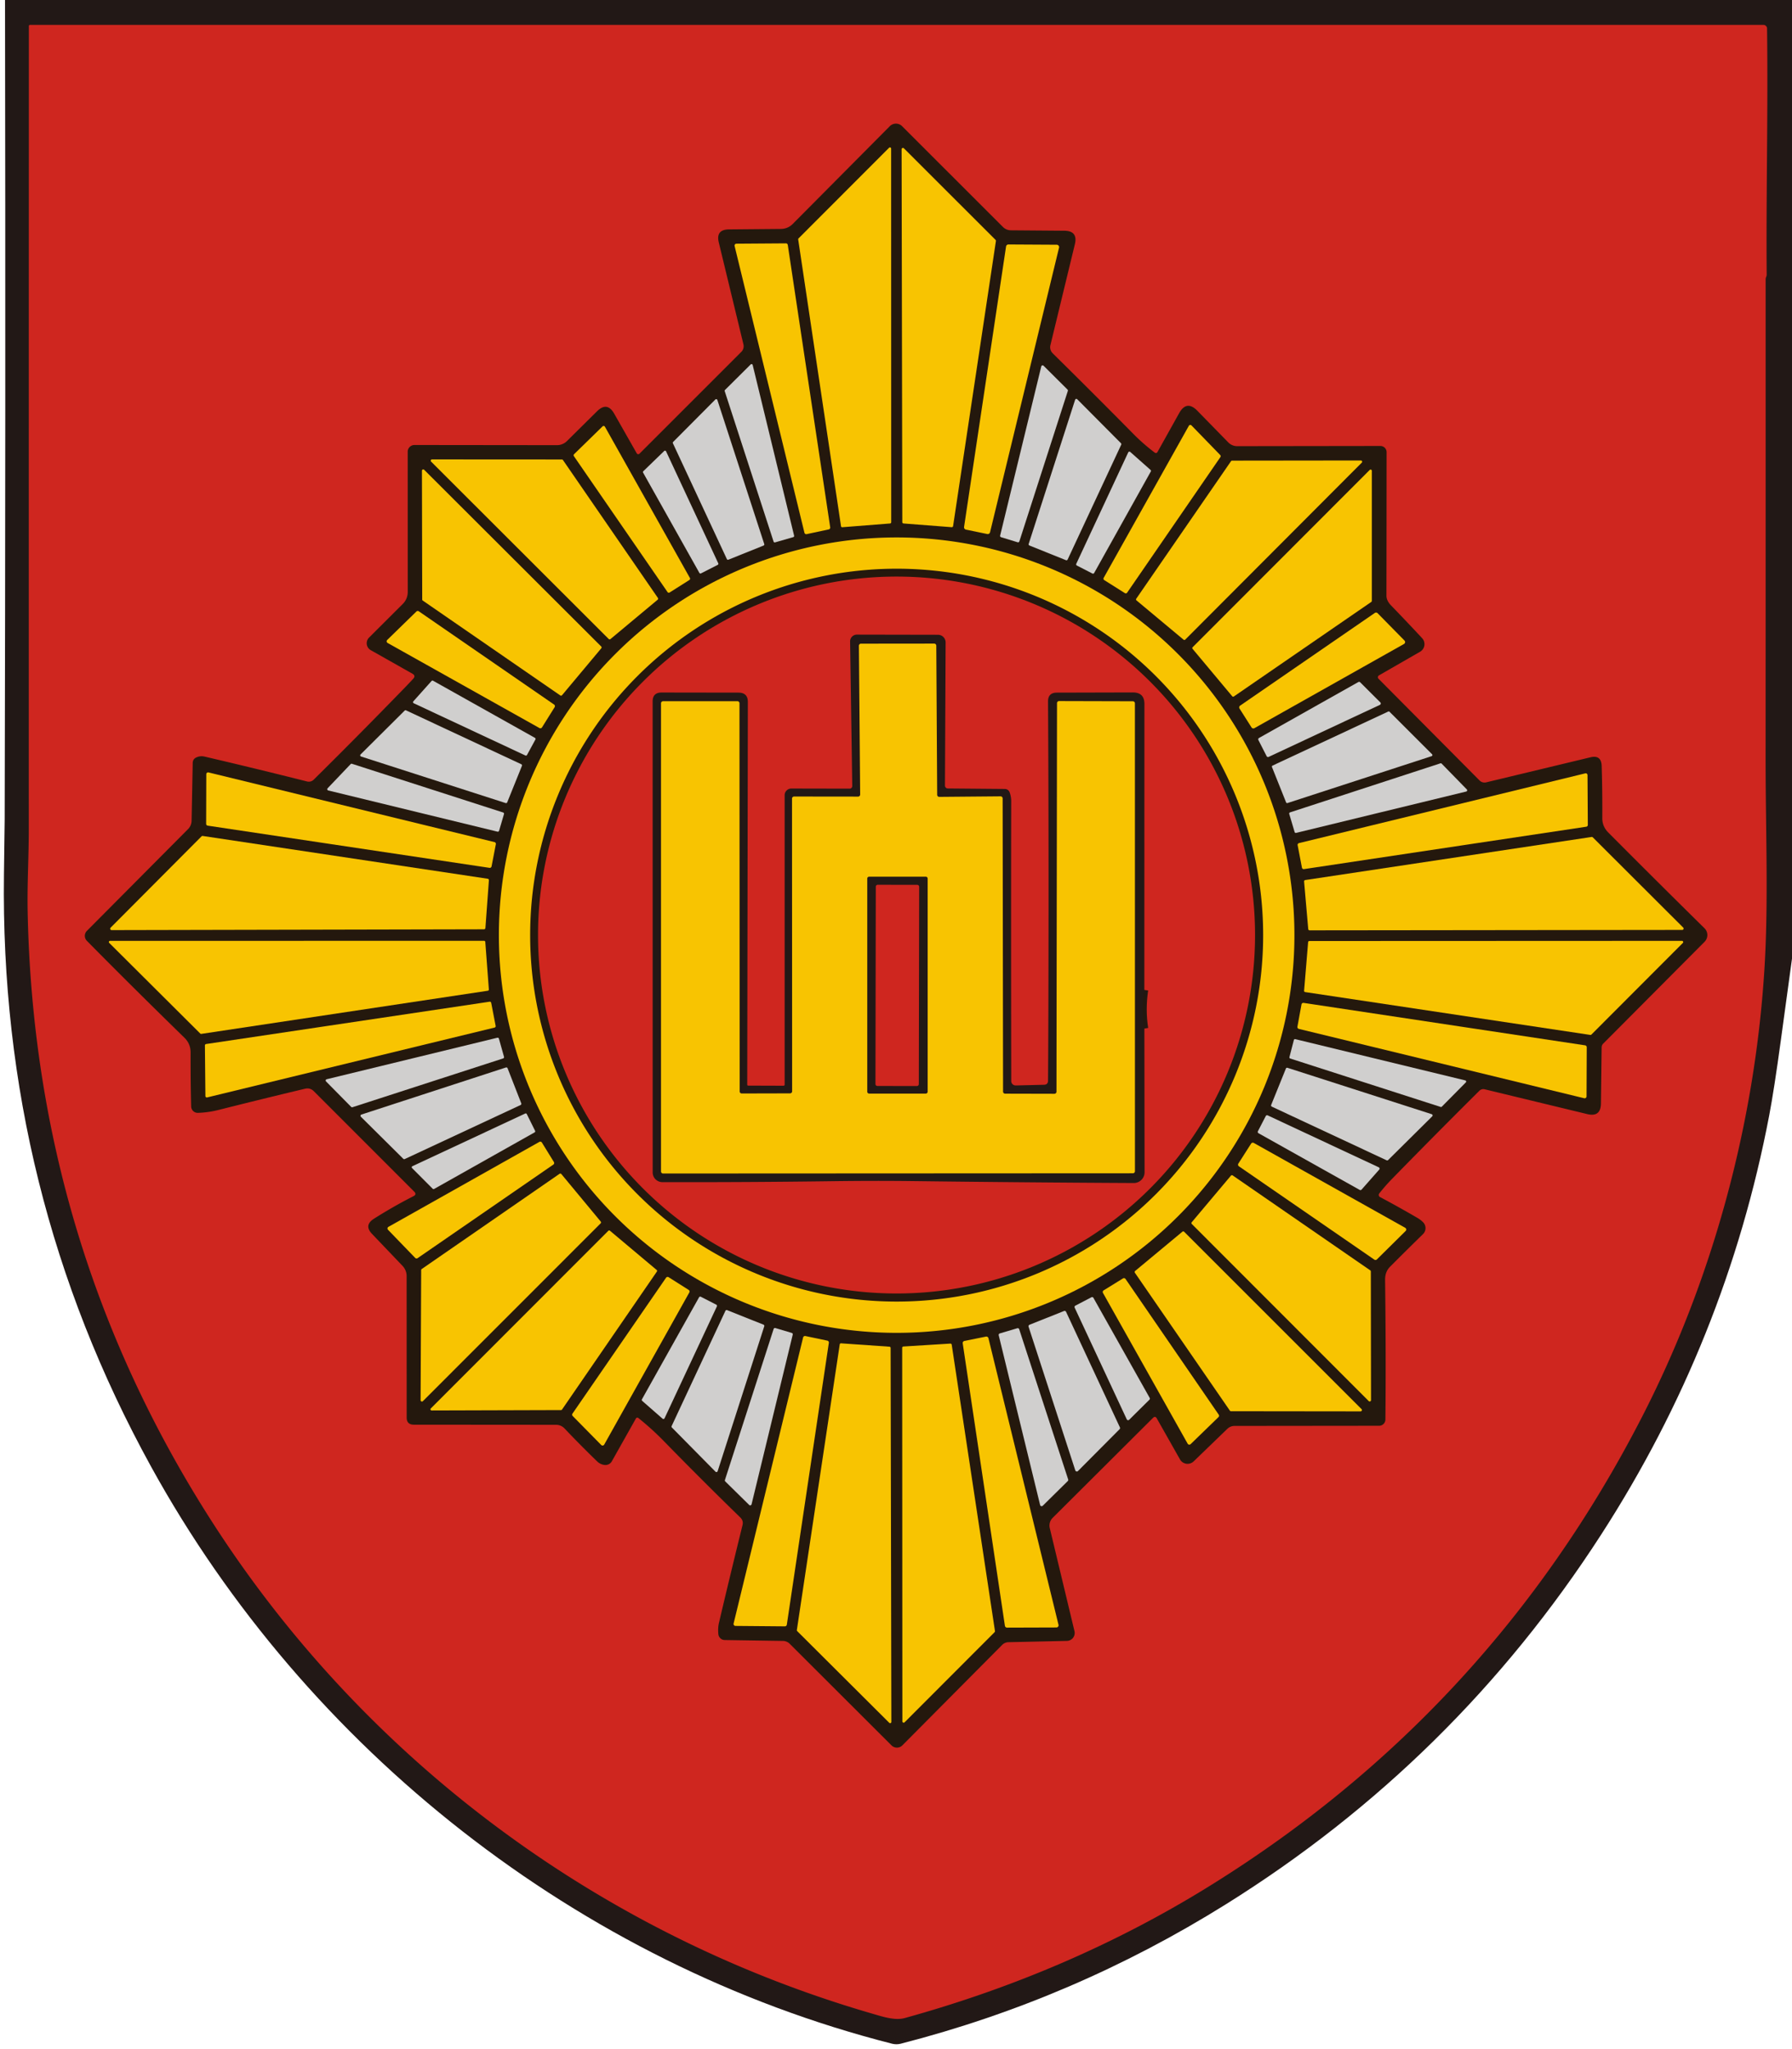 <?xml version="1.0" encoding="UTF-8" standalone="no"?>
<!DOCTYPE svg PUBLIC "-//W3C//DTD SVG 1.1//EN" "http://www.w3.org/Graphics/SVG/1.1/DTD/svg11.dtd">
<svg xmlns="http://www.w3.org/2000/svg" version="1.1" viewBox="0.00 0.00 467.00 534.00">
<path fill="#221816" d="
  M 1.31 0.00
  L 467.00 0.00
  L 467.00 249.86
  Q 465.53 260.48 464.10 271.09
  Q 462.35 283.97 461.04 290.84
  Q 449.81 349.58 417.25 400.01
  Q 379.09 459.13 319.41 496.38
  Q 279.81 521.10 234.75 532.68
  Q 233.61 532.97 232.46 532.68
  C 150.85 511.89 79.92 455.94 39.37 382.27
  Q -0.07 310.59 1.03 227.90
  Q 1.22 213.70 1.22 213.60
  Q 1.49 106.80 1.31 0.00
  Z"
/>
<path fill="#cf261f" d="
  M 460.13 72.87
  Q 460.14 134.06 460.12 198.01
  C 460.12 216.37 460.91 235.44 459.79 252.99
  C 457.25 292.85 446.40 333.43 427.74 369.65
  Q 388.28 446.27 315.23 491.57
  Q 279.02 514.03 235.80 525.99
  C 233.13 526.73 229.86 525.58 226.95 524.74
  C 155.88 504.03 94.56 458.22 54.82 395.96
  Q 8.97 324.10 7.21 237.77
  C 7.06 230.39 7.51 223.31 7.50 215.99
  Q 7.49 111.35 7.52 6.78
  A 0.29 0.29 0.0 0 1 7.81 6.49
  L 459.56 6.49
  A 0.95 0.94 89.4 0 1 460.50 7.42
  C 460.78 28.92 460.24 50.04 460.40 71.58
  Q 460.40 71.85 460.29 72.11
  Q 460.13 72.47 460.13 72.87
  Z"
/>
<path fill="#24180d" d="
  M 300.47 369.57
  L 274.33 395.62
  A 2.83 2.82 61.1 0 0 273.57 398.27
  L 280.01 425.15
  A 2.06 2.06 0.0 0 1 278.05 427.69
  L 262.81 428.03
  A 2.39 2.38 21.7 0 0 261.16 428.74
  L 235.16 454.92
  A 2.01 2.01 0.0 0 1 232.32 454.92
  L 205.82 428.46
  A 2.56 2.54 67.9 0 0 204.03 427.70
  L 188.86 427.47
  A 1.69 1.69 0.0 0 1 187.21 425.96
  Q 187.04 424.34 187.37 422.96
  Q 190.15 411.12 193.50 397.53
  Q 193.79 396.37 192.93 395.53
  Q 183.03 385.90 172.94 375.56
  Q 169.83 372.38 166.36 369.60
  A 0.43 0.43 0.0 0 0 165.72 369.72
  L 159.45 380.87
  A 1.90 1.90 0.0 0 1 157.54 381.83
  Q 156.43 381.70 155.60 380.89
  Q 151.25 376.68 147.11 372.31
  A 3.02 3.01 -21.6 0 0 144.92 371.37
  L 107.84 371.34
  Q 105.98 371.33 105.98 369.47
  L 105.97 332.61
  A 3.90 3.86 23.4 0 0 104.89 329.93
  L 96.95 321.61
  Q 94.79 319.35 97.43 317.67
  Q 102.49 314.46 107.75 311.78
  Q 108.66 311.32 107.94 310.59
  L 81.78 284.42
  Q 80.82 283.46 79.50 283.77
  Q 68.46 286.40 57.00 289.29
  Q 54.28 289.98 51.57 290.06
  A 1.70 1.69 -1.5 0 1 49.82 288.41
  Q 49.65 282.01 49.67 274.32
  Q 49.68 272.05 48.04 270.46
  Q 33.94 256.69 22.64 245.22
  A 1.85 1.85 0.0 0 1 22.65 242.62
  L 49.01 216.10
  A 3.18 3.14 68.5 0 0 49.93 213.94
  L 50.22 198.88
  Q 50.24 197.82 51.21 197.40
  Q 52.22 196.95 53.30 197.20
  Q 66.84 200.36 80.03 203.69
  A 1.82 1.81 -60.1 0 0 81.75 203.22
  Q 93.57 191.53 105.62 179.10
  Q 106.68 178.01 107.68 176.92
  Q 108.41 176.13 107.48 175.60
  L 96.62 169.46
  A 2.08 2.07 -52.8 0 1 96.18 166.18
  L 104.98 157.40
  A 4.37 4.37 0.0 0 0 106.26 154.31
  L 106.25 117.74
  A 1.75 1.75 0.0 0 1 108.01 115.99
  L 145.16 116.03
  A 3.67 3.66 22.6 0 0 147.74 114.97
  L 155.59 107.20
  Q 158.23 104.59 160.06 107.82
  L 165.94 118.16
  A 0.45 0.45 0.0 0 0 166.65 118.25
  L 193.19 91.71
  A 2.07 2.06 60.9 0 0 193.74 89.75
  L 187.32 63.20
  Q 186.50 59.82 189.98 59.79
  L 203.48 59.67
  Q 205.30 59.66 206.59 58.37
  L 231.88 32.90
  A 2.26 2.26 0.0 0 1 235.09 32.89
  L 261.34 59.13
  Q 262.23 60.02 263.48 60.03
  L 277.36 60.14
  Q 280.95 60.17 280.11 63.67
  L 273.74 89.97
  A 2.24 2.24 0.0 0 0 274.35 92.10
  Q 285.44 103.04 295.29 113.03
  Q 297.80 115.59 300.87 117.93
  Q 301.37 118.31 301.67 117.77
  L 307.29 107.69
  Q 309.24 104.20 312.03 107.06
  L 320.10 115.32
  A 3.26 3.22 -21.9 0 0 322.42 116.29
  L 359.74 116.24
  A 1.61 1.61 0.0 0 1 361.35 117.85
  Q 361.34 137.36 361.31 155.25
  Q 361.30 156.56 362.54 157.83
  Q 366.86 162.30 370.61 166.34
  A 2.28 2.28 0.0 0 1 370.08 169.87
  L 359.37 176.03
  A 0.56 0.56 0.0 0 0 359.25 176.92
  L 385.58 203.43
  A 1.82 1.81 -28.7 0 0 387.28 203.92
  L 414.46 197.39
  Q 417.30 196.70 417.40 199.63
  Q 417.60 206.13 417.56 213.21
  Q 417.54 215.41 419.14 217.01
  Q 432.24 230.17 444.20 241.95
  A 2.50 2.48 -45.3 0 1 444.21 245.48
  L 417.80 272.02
  Q 417.40 272.41 417.39 272.98
  L 417.21 287.60
  Q 417.17 291.24 413.63 290.38
  L 386.96 283.93
  Q 386.11 283.72 385.49 284.34
  Q 373.77 295.99 362.66 307.38
  Q 361.06 309.02 359.44 311.06
  A 0.63 0.62 -56.7 0 0 359.63 312.00
  Q 364.55 314.62 369.40 317.45
  Q 370.21 317.92 370.86 318.57
  A 2.18 2.18 0.0 0 1 370.84 321.66
  Q 366.47 325.93 362.23 330.19
  Q 360.94 331.50 360.96 333.58
  Q 361.21 353.51 361.04 370.00
  A 1.64 1.63 -89.6 0 1 359.41 371.62
  L 321.72 371.66
  A 2.69 2.65 22.7 0 0 319.87 372.40
  L 311.07 380.90
  A 2.28 2.27 -36.8 0 1 307.51 380.39
  L 301.47 369.71
  Q 301.06 368.98 300.47 369.57
  Z"
/>
<path fill="#f8c401" d="
  M 232.23 38.73
  L 232.25 136.13
  A 0.31 0.31 0.0 0 1 231.96 136.44
  L 219.50 137.42
  A 0.31 0.31 0.0 0 1 219.17 137.15
  L 208.01 62.40
  A 0.31 0.31 0.0 0 1 208.10 62.14
  L 231.70 38.51
  A 0.31 0.31 0.0 0 1 232.23 38.73
  Z"
/>
<path fill="#f8c401" d="
  M 259.54 62.81
  L 248.38 137.12
  A 0.35 0.35 0.0 0 1 248.01 137.41
  L 235.46 136.44
  A 0.35 0.35 0.0 0 1 235.14 136.09
  L 234.96 38.91
  A 0.35 0.35 0.0 0 1 235.56 38.66
  L 259.44 62.52
  A 0.35 0.35 0.0 0 1 259.54 62.81
  Z"
/>
<path fill="#f8c401" d="
  M 209.64 138.86
  L 191.44 64.12
  A 0.49 0.49 0.0 0 1 191.91 63.52
  L 204.82 63.43
  A 0.49 0.49 0.0 0 1 205.30 63.85
  L 216.35 137.43
  A 0.49 0.49 0.0 0 1 215.97 137.99
  L 210.22 139.22
  A 0.49 0.49 0.0 0 1 209.64 138.86
  Z"
/>
<path fill="#f8c401" d="
  M 251.24 137.34
  L 262.18 64.25
  A 0.62 0.62 0.0 0 1 262.80 63.72
  L 275.39 63.79
  A 0.62 0.62 0.0 0 1 275.99 64.55
  L 258.01 138.73
  A 0.62 0.62 0.0 0 1 257.28 139.19
  L 251.72 138.04
  A 0.62 0.62 0.0 0 1 251.24 137.34
  Z"
/>
<path fill="#d0cfce" d="
  M 196.15 95.13
  L 206.95 139.63
  A 0.31 0.31 0.0 0 1 206.73 140.00
  L 201.98 141.37
  A 0.31 0.31 0.0 0 1 201.60 141.17
  L 188.86 101.95
  A 0.31 0.31 0.0 0 1 188.94 101.64
  L 195.63 94.99
  A 0.31 0.31 0.0 0 1 196.15 95.13
  Z"
/>
<path fill="#d0cfce" d="
  M 278.28 101.90
  L 265.65 141.10
  A 0.36 0.36 0.0 0 1 265.20 141.34
  L 260.88 140.02
  A 0.36 0.36 0.0 0 1 260.64 139.59
  L 271.36 95.50
  A 0.36 0.36 0.0 0 1 271.96 95.33
  L 278.19 101.53
  A 0.36 0.36 0.0 0 1 278.28 101.90
  Z"
/>
<path fill="#d0cfce" d="
  M 292.19 115.91
  L 278.23 145.84
  A 0.34 0.34 0.0 0 1 277.79 146.01
  L 268.27 142.18
  A 0.34 0.34 0.0 0 1 268.08 141.76
  L 280.18 104.20
  A 0.34 0.34 0.0 0 1 280.74 104.07
  L 292.12 115.52
  A 0.34 0.34 0.0 0 1 292.19 115.91
  Z"
/>
<path fill="#d0cfce" d="
  M 186.95 104.26
  L 199.17 141.81
  A 0.32 0.32 0.0 0 1 198.98 142.20
  L 189.83 145.88
  A 0.32 0.32 0.0 0 1 189.42 145.72
  L 175.36 115.54
  A 0.32 0.32 0.0 0 1 175.43 115.18
  L 186.42 104.13
  A 0.32 0.32 0.0 0 1 186.95 104.26
  Z"
/>
<path fill="#f8c401" d="
  M 287.62 150.62
  L 309.81 110.99
  A 0.44 0.44 0.0 0 1 310.51 110.89
  L 317.98 118.59
  A 0.44 0.44 0.0 0 1 318.03 119.15
  L 293.74 154.47
  A 0.44 0.44 0.0 0 1 293.14 154.59
  L 287.77 151.20
  A 0.44 0.44 0.0 0 1 287.62 150.62
  Z"
/>
<path fill="#f8c401" d="
  M 173.96 154.32
  L 149.56 118.90
  A 0.40 0.40 0.0 0 1 149.61 118.38
  L 157.02 111.14
  A 0.40 0.40 0.0 0 1 157.65 111.23
  L 179.79 150.64
  A 0.40 0.40 0.0 0 1 179.66 151.17
  L 174.51 154.43
  A 0.40 0.40 0.0 0 1 173.96 154.32
  Z"
/>
<path fill="#d0cfce" d="
  M 173.58 117.64
  L 187.18 146.82
  A 0.31 0.31 0.0 0 1 187.04 147.23
  L 182.68 149.45
  A 0.31 0.31 0.0 0 1 182.26 149.32
  L 167.60 123.20
  A 0.31 0.31 0.0 0 1 167.65 122.82
  L 173.09 117.55
  A 0.31 0.31 0.0 0 1 173.58 117.64
  Z"
/>
<path fill="#d0cfce" d="
  M 299.90 122.90
  L 285.14 149.35
  A 0.34 0.34 0.0 0 1 284.69 149.49
  L 280.63 147.40
  A 0.34 0.34 0.0 0 1 280.48 146.95
  L 294.02 117.91
  A 0.34 0.34 0.0 0 1 294.55 117.80
  L 299.83 122.48
  A 0.34 0.34 0.0 0 1 299.90 122.90
  Z"
/>
<path fill="#f8c401" d="
  M 146.71 119.91
  L 171.45 155.85
  A 0.34 0.34 0.0 0 1 171.39 156.31
  L 159.09 166.57
  A 0.34 0.34 0.0 0 1 158.63 166.55
  L 112.35 120.32
  A 0.34 0.34 0.0 0 1 112.59 119.74
  L 146.43 119.76
  A 0.34 0.34 0.0 0 1 146.71 119.91
  Z"
/>
<path fill="#f8c401" d="
  M 354.89 120.58
  L 308.88 166.71
  A 0.33 0.33 0.0 0 1 308.44 166.73
  L 296.17 156.49
  A 0.33 0.33 0.0 0 1 296.11 156.05
  L 320.81 120.20
  A 0.33 0.33 0.0 0 1 321.08 120.06
  L 354.65 120.02
  A 0.33 0.33 0.0 0 1 354.89 120.58
  Z"
/>
<path fill="#f8c401" d="
  M 110.54 122.45
  L 156.68 168.51
  A 0.34 0.34 0.0 0 1 156.70 168.97
  L 146.47 181.20
  A 0.34 0.34 0.0 0 1 146.01 181.26
  L 110.18 156.54
  A 0.34 0.34 0.0 0 1 110.03 156.26
  L 109.96 122.69
  A 0.34 0.34 0.0 0 1 110.54 122.45
  Z"
/>
<path fill="#f8c401" d="
  M 357.36 156.89
  L 321.55 181.53
  A 0.32 0.32 0.0 0 1 321.12 181.48
  L 310.79 169.12
  A 0.32 0.32 0.0 0 1 310.81 168.69
  L 356.95 122.49
  A 0.32 0.32 0.0 0 1 357.50 122.71
  L 357.50 156.62
  A 0.32 0.32 0.0 0 1 357.36 156.89
  Z"
/>
<path fill="#f8c401" d="
  M 337.33 243.74
  A 103.66 103.66 0.0 0 1 233.67 347.40
  A 103.66 103.66 0.0 0 1 130.01 243.74
  A 103.66 103.66 0.0 0 1 233.67 140.08
  A 103.66 103.66 0.0 0 1 337.33 243.74
  Z"
/>
<path fill="#24180d" d="
  M 329.18 243.74
  A 95.51 95.51 0.0 0 1 233.67 339.25
  A 95.51 95.51 0.0 0 1 138.16 243.74
  A 95.51 95.51 0.0 0 1 233.67 148.23
  A 95.51 95.51 0.0 0 1 329.18 243.74
  Z"
/>
<path fill="#cf261f" d="
  M 327.07 243.71
  A 93.43 93.43 0.0 0 1 233.64 337.14
  A 93.43 93.43 0.0 0 1 140.21 243.71
  A 93.43 93.43 0.0 0 1 233.64 150.28
  A 93.43 93.43 0.0 0 1 327.07 243.71
  Z"
/>
<path stroke="#231812" stroke-width="2.00" fill="none" stroke-linecap="butt" vector-effect="non-scaling-stroke" d="
  M 298.22 258.03
  Q 297.46 263.18 298.23 268.09"
/>
<path fill="#f8c401" d="
  M 109.14 159.33
  L 144.40 183.64
  A 0.50 0.50 0.0 0 1 144.54 184.32
  L 141.25 189.59
  A 0.50 0.50 0.0 0 1 140.58 189.76
  L 101.02 167.59
  A 0.50 0.50 0.0 0 1 100.92 166.79
  L 108.51 159.39
  A 0.50 0.50 0.0 0 1 109.14 159.33
  Z"
/>
<path fill="#f8c401" d="
  M 323.18 183.92
  L 358.28 159.76
  A 0.57 0.57 0.0 0 1 359.01 159.83
  L 366.01 166.95
  A 0.57 0.57 0.0 0 1 365.88 167.85
  L 326.91 189.79
  A 0.57 0.57 0.0 0 1 326.15 189.60
  L 323.03 184.69
  A 0.57 0.57 0.0 0 1 323.18 183.92
  Z"
/>
<path fill="#221816" d="
  M 298.22 258.03
  Q 297.46 263.18 298.23 268.09
  L 298.28 305.53
  A 2.82 2.81 0.1 0 1 295.44 308.35
  Q 266.19 308.20 237.25 307.84
  Q 228.11 307.73 217.25 307.87
  Q 194.72 308.17 172.62 308.12
  A 2.53 2.53 0.0 0 1 170.09 305.59
  L 170.08 182.83
  Q 170.08 180.50 172.42 180.50
  L 192.46 180.53
  Q 194.89 180.54 194.89 182.96
  L 194.73 282.69
  Q 194.73 282.96 194.99 282.96
  L 204.21 282.99
  A 0.27 0.27 0.0 0 0 204.48 282.72
  L 204.48 207.27
  A 1.74 1.74 0.0 0 1 206.23 205.53
  L 221.41 205.56
  A 0.68 0.68 0.0 0 0 222.10 204.87
  L 221.54 167.19
  A 1.76 1.76 0.0 0 1 223.31 165.41
  L 244.45 165.45
  A 1.99 1.99 0.0 0 1 246.43 167.45
  L 246.26 204.75
  A 0.75 0.74 -89.6 0 0 247.00 205.51
  L 261.80 205.64
  Q 262.80 205.65 263.14 206.59
  Q 263.52 207.67 263.52 208.80
  Q 263.46 244.48 263.53 281.77
  A 1.16 1.15 -0.7 0 0 264.72 282.92
  L 272.08 282.74
  Q 273.11 282.71 273.12 281.68
  Q 273.17 275.05 273.19 268.86
  Q 273.36 223.72 273.12 182.84
  Q 273.11 180.54 275.41 180.53
  L 295.21 180.48
  Q 298.24 180.47 298.24 183.50
  L 298.22 258.03
  Z"
/>
<path fill="#f8c401" d="
  M 275.32 284.55
  L 275.46 183.27
  A 0.54 0.54 0.0 0 1 276.00 182.73
  L 295.22 182.78
  A 0.54 0.54 0.0 0 1 295.76 183.32
  L 295.77 305.27
  A 0.54 0.54 0.0 0 1 295.23 305.81
  L 172.80 305.87
  A 0.54 0.54 0.0 0 1 172.26 305.33
  L 172.26 183.31
  A 0.54 0.54 0.0 0 1 172.80 182.77
  L 192.17 182.76
  A 0.54 0.54 0.0 0 1 192.71 183.30
  L 192.76 284.47
  A 0.54 0.54 0.0 0 0 193.30 285.01
  L 205.89 284.98
  A 0.54 0.54 0.0 0 0 206.43 284.44
  L 206.40 208.15
  A 0.54 0.54 0.0 0 1 206.94 207.61
  L 223.61 207.63
  A 0.54 0.54 0.0 0 0 224.16 207.08
  L 223.83 168.31
  A 0.54 0.54 0.0 0 1 224.37 167.77
  L 243.46 167.75
  A 0.54 0.54 0.0 0 1 244.00 168.29
  L 244.23 207.17
  A 0.54 0.54 0.0 0 0 244.77 207.70
  L 260.75 207.56
  A 0.54 0.54 0.0 0 1 261.29 208.09
  L 261.40 284.52
  A 0.54 0.54 0.0 0 0 261.94 285.06
  L 274.78 285.09
  A 0.54 0.54 0.0 0 0 275.32 284.55
  Z"
/>
<path fill="#d0cfce" d="
  M 112.86 177.43
  L 139.41 192.32
  A 0.32 0.32 0.0 0 1 139.53 192.75
  L 137.34 196.78
  A 0.32 0.32 0.0 0 1 136.93 196.92
  L 107.82 183.30
  A 0.32 0.32 0.0 0 1 107.72 182.80
  L 112.47 177.49
  A 0.32 0.32 0.0 0 1 112.86 177.43
  Z"
/>
<path fill="#d0cfce" d="
  M 359.60 183.72
  L 330.62 197.28
  A 0.40 0.40 0.0 0 1 330.09 197.10
  L 327.94 192.88
  A 0.40 0.40 0.0 0 1 328.10 192.35
  L 353.99 177.77
  A 0.40 0.40 0.0 0 1 354.46 177.83
  L 359.72 183.08
  A 0.40 0.40 0.0 0 1 359.60 183.72
  Z"
/>
<path fill="#d0cfce" d="
  M 105.81 185.15
  L 135.86 199.20
  A 0.32 0.32 0.0 0 1 136.02 199.61
  L 132.18 209.13
  A 0.32 0.32 0.0 0 1 131.79 209.32
  L 94.09 197.18
  A 0.32 0.32 0.0 0 1 93.96 196.65
  L 105.45 185.22
  A 0.32 0.32 0.0 0 1 105.81 185.15
  Z"
/>
<path fill="#d0cfce" d="
  M 373.08 197.09
  L 335.53 209.31
  A 0.30 0.30 0.0 0 1 335.16 209.14
  L 331.48 199.93
  A 0.30 0.30 0.0 0 1 331.63 199.55
  L 361.78 185.46
  A 0.30 0.30 0.0 0 1 362.12 185.52
  L 373.20 196.59
  A 0.30 0.30 0.0 0 1 373.08 197.09
  Z"
/>
<path fill="#d0cfce" d="
  M 91.73 199.08
  L 131.11 211.77
  A 0.34 0.34 0.0 0 1 131.34 212.19
  L 130.06 216.54
  A 0.34 0.34 0.0 0 1 129.65 216.77
  L 85.54 206.03
  A 0.34 0.34 0.0 0 1 85.38 205.46
  L 91.38 199.16
  A 0.34 0.34 0.0 0 1 91.73 199.08
  Z"
/>
<path fill="#d0cfce" d="
  M 382.10 206.31
  L 337.77 217.09
  A 0.33 0.33 0.0 0 1 337.38 216.86
  L 335.98 212.15
  A 0.33 0.33 0.0 0 1 336.20 211.74
  L 375.37 198.96
  A 0.33 0.33 0.0 0 1 375.71 199.05
  L 382.26 205.76
  A 0.33 0.33 0.0 0 1 382.10 206.31
  Z"
/>
<path fill="#f8c401" d="
  M 127.57 226.20
  L 54.12 215.20
  A 0.47 0.47 0.0 0 1 53.72 214.73
  L 53.76 201.79
  A 0.47 0.47 0.0 0 1 54.34 201.33
  L 128.87 219.49
  A 0.47 0.47 0.0 0 1 129.22 220.04
  L 128.10 225.83
  A 0.47 0.47 0.0 0 1 127.57 226.20
  Z"
/>
<path fill="#f8c401" d="
  M 413.39 215.48
  L 339.82 226.53
  A 0.47 0.47 0.0 0 1 339.29 226.16
  L 338.17 220.30
  A 0.47 0.47 0.0 0 1 338.52 219.75
  L 413.13 201.57
  A 0.47 0.47 0.0 0 1 413.71 202.02
  L 413.79 215.01
  A 0.47 0.47 0.0 0 1 413.39 215.48
  Z"
/>
<path fill="#f8c401" d="
  M 52.84 217.89
  L 127.09 229.04
  A 0.37 0.37 0.0 0 1 127.41 229.43
  L 126.50 241.88
  A 0.37 0.37 0.0 0 1 126.14 242.22
  L 29.08 242.43
  A 0.37 0.37 0.0 0 1 28.82 241.80
  L 52.52 217.99
  A 0.37 0.37 0.0 0 1 52.84 217.89
  Z"
/>
<path fill="#f8c401" d="
  M 438.40 242.38
  L 341.29 242.49
  A 0.36 0.36 0.0 0 1 340.93 242.16
  L 339.85 229.77
  A 0.36 0.36 0.0 0 1 340.15 229.38
  L 414.78 218.15
  A 0.36 0.36 0.0 0 1 415.09 218.25
  L 438.65 241.77
  A 0.36 0.36 0.0 0 1 438.40 242.38
  Z"
/>
<path fill="#221816" d="
  M 241.75 284.54
  A 0.50 0.50 0.0 0 1 241.25 285.04
  L 226.51 285.04
  A 0.50 0.50 0.0 0 1 226.01 284.54
  L 226.01 229.00
  A 0.50 0.50 0.0 0 1 226.51 228.50
  L 241.25 228.50
  A 0.50 0.50 0.0 0 1 241.75 229.00
  L 241.75 284.54
  Z"
/>
<path fill="#cf261f" d="
  M 239.445 282.57
  A 0.50 0.50 0.0 0 1 238.944 283.069
  L 228.644 283.051
  A 0.50 0.50 0.0 0 1 228.145 282.55
  L 228.235 231.11
  A 0.50 0.50 0.0 0 1 228.736 230.611
  L 239.036 230.629
  A 0.50 0.50 0.0 0 1 239.535 231.13
  L 239.445 282.57
  Z"
/>
<path fill="#f8c401" d="
  M 28.68 245.23
  L 126.16 245.22
  A 0.31 0.31 0.0 0 1 126.47 245.51
  L 127.40 257.90
  A 0.31 0.31 0.0 0 1 127.14 258.23
  L 52.45 269.48
  A 0.31 0.31 0.0 0 1 52.19 269.39
  L 28.46 245.76
  A 0.31 0.31 0.0 0 1 28.68 245.23
  Z"
/>
<path fill="#f8c401" d="
  M 414.45 269.75
  L 340.13 258.58
  A 0.32 0.32 0.0 0 1 339.85 258.24
  L 340.90 245.56
  A 0.32 0.32 0.0 0 1 341.21 245.27
  L 438.32 245.23
  A 0.32 0.32 0.0 0 1 438.55 245.78
  L 414.72 269.66
  A 0.32 0.32 0.0 0 1 414.45 269.75
  Z"
/>
<path fill="#24180d" d="
  M 298.22 258.03
  L 298.23 268.09
  Q 297.46 263.18 298.22 258.03
  Z"
/>
<path fill="#f8c401" d="
  M 128.90 267.83
  L 53.98 286.04
  A 0.37 0.37 0.0 0 1 53.53 285.68
  L 53.40 272.49
  A 0.37 0.37 0.0 0 1 53.72 272.12
  L 127.59 261.09
  A 0.37 0.37 0.0 0 1 128.01 261.39
  L 129.17 267.40
  A 0.37 0.37 0.0 0 1 128.90 267.83
  Z"
/>
<path fill="#f8c401" d="
  M 339.74 261.40
  L 413.08 272.46
  A 0.50 0.50 0.0 0 1 413.51 272.95
  L 413.46 285.77
  A 0.50 0.50 0.0 0 1 412.84 286.25
  L 338.49 268.18
  A 0.50 0.50 0.0 0 1 338.11 267.61
  L 339.17 261.81
  A 0.50 0.50 0.0 0 1 339.74 261.40
  Z"
/>
<path fill="#d0cfce" d="
  M 131.13 275.87
  L 91.86 288.59
  A 0.34 0.34 0.0 0 1 91.51 288.50
  L 84.97 281.87
  A 0.34 0.34 0.0 0 1 85.13 281.30
  L 129.61 270.48
  A 0.34 0.34 0.0 0 1 130.02 270.72
  L 131.35 275.46
  A 0.34 0.34 0.0 0 1 131.13 275.87
  Z"
/>
<path fill="#d0cfce" d="
  M 337.56 270.85
  L 381.85 281.60
  A 0.31 0.31 0.0 0 1 382.00 282.12
  L 375.75 288.44
  A 0.31 0.31 0.0 0 1 375.44 288.52
  L 336.24 275.90
  A 0.31 0.31 0.0 0 1 336.03 275.53
  L 337.18 271.08
  A 0.31 0.31 0.0 0 1 337.56 270.85
  Z"
/>
<path fill="#d0cfce" d="
  M 94.19 290.50
  L 131.85 278.23
  A 0.35 0.35 0.0 0 1 132.28 278.44
  L 135.84 287.57
  A 0.35 0.35 0.0 0 1 135.66 288.02
  L 105.48 302.10
  A 0.35 0.35 0.0 0 1 105.09 302.03
  L 94.05 291.08
  A 0.35 0.35 0.0 0 1 94.19 290.50
  Z"
/>
<path fill="#d0cfce" d="
  M 361.37 302.43
  L 331.44 288.44
  A 0.34 0.34 0.0 0 1 331.27 288.00
  L 335.11 278.51
  A 0.34 0.34 0.0 0 1 335.53 278.32
  L 373.11 290.41
  A 0.34 0.34 0.0 0 1 373.24 290.97
  L 361.75 302.36
  A 0.34 0.34 0.0 0 1 361.37 302.43
  Z"
/>
<path fill="#d0cfce" d="
  M 107.48 303.96
  L 136.88 290.23
  A 0.31 0.31 0.0 0 1 137.28 290.37
  L 139.45 294.75
  A 0.31 0.31 0.0 0 1 139.32 295.15
  L 113.14 309.89
  A 0.31 0.31 0.0 0 1 112.76 309.84
  L 107.39 304.46
  A 0.31 0.31 0.0 0 1 107.48 303.96
  Z"
/>
<path fill="#d0cfce" d="
  M 354.35 310.15
  L 327.97 295.37
  A 0.39 0.39 0.0 0 1 327.81 294.86
  L 329.86 290.89
  A 0.39 0.39 0.0 0 1 330.37 290.72
  L 359.30 304.25
  A 0.39 0.39 0.0 0 1 359.42 304.86
  L 354.83 310.06
  A 0.39 0.39 0.0 0 1 354.35 310.15
  Z"
/>
<path fill="#f8c401" d="
  M 144.21 303.54
  L 108.83 327.93
  A 0.49 0.49 0.0 0 1 108.20 327.87
  L 101.12 320.54
  A 0.49 0.49 0.0 0 1 101.23 319.77
  L 140.56 297.63
  A 0.49 0.49 0.0 0 1 141.22 297.80
  L 144.35 302.88
  A 0.49 0.49 0.0 0 1 144.21 303.54
  Z"
/>
<path fill="#f8c401" d="
  M 358.16 328.32
  L 322.86 303.99
  A 0.52 0.52 0.0 0 1 322.72 303.28
  L 326.05 298.07
  A 0.52 0.52 0.0 0 1 326.74 297.90
  L 366.20 320.02
  A 0.52 0.52 0.0 0 1 366.31 320.85
  L 358.82 328.26
  A 0.52 0.52 0.0 0 1 358.16 328.32
  Z"
/>
<path fill="#f8c401" d="
  M 109.91 330.76
  L 145.83 305.94
  A 0.35 0.35 0.0 0 1 146.29 306.01
  L 156.55 318.39
  A 0.35 0.35 0.0 0 1 156.52 318.87
  L 110.21 365.20
  A 0.35 0.35 0.0 0 1 109.61 364.95
  L 109.76 331.04
  A 0.35 0.35 0.0 0 1 109.91 330.76
  Z"
/>
<path fill="#f8c401" d="
  M 356.69 365.18
  L 310.60 319.04
  A 0.35 0.35 0.0 0 1 310.58 318.56
  L 320.78 306.43
  A 0.35 0.35 0.0 0 1 321.24 306.37
  L 357.09 331.11
  A 0.35 0.35 0.0 0 1 357.24 331.39
  L 357.29 364.93
  A 0.35 0.35 0.0 0 1 356.69 365.18
  Z"
/>
<path fill="#f8c401" d="
  M 112.27 367.10
  L 158.53 320.80
  A 0.31 0.31 0.0 0 1 158.95 320.78
  L 171.13 331.01
  A 0.31 0.31 0.0 0 1 171.19 331.42
  L 146.46 367.40
  A 0.31 0.31 0.0 0 1 146.21 367.53
  L 112.49 367.63
  A 0.31 0.31 0.0 0 1 112.27 367.10
  Z"
/>
<path fill="#f8c401" d="
  M 320.51 367.68
  L 295.75 331.73
  A 0.35 0.35 0.0 0 1 295.82 331.27
  L 308.13 321.04
  A 0.35 0.35 0.0 0 1 308.61 321.07
  L 354.81 367.27
  A 0.35 0.35 0.0 0 1 354.56 367.87
  L 320.79 367.83
  A 0.35 0.35 0.0 0 1 320.51 367.68
  Z"
/>
<path fill="#f8c401" d="
  M 149.19 368.45
  L 173.57 333.04
  A 0.50 0.50 0.0 0 1 174.25 332.90
  L 179.47 336.21
  A 0.50 0.50 0.0 0 1 179.64 336.87
  L 157.47 376.51
  A 0.50 0.50 0.0 0 1 156.67 376.62
  L 149.25 369.08
  A 0.50 0.50 0.0 0 1 149.19 368.45
  Z"
/>
<path fill="#f8c401" d="
  M 293.32 333.36
  L 317.60 368.72
  A 0.50 0.50 0.0 0 1 317.54 369.36
  L 310.29 376.40
  A 0.50 0.50 0.0 0 1 309.50 376.28
  L 287.44 337.00
  A 0.50 0.50 0.0 0 1 287.61 336.33
  L 292.64 333.22
  A 0.50 0.50 0.0 0 1 293.32 333.36
  Z"
/>
<path fill="#d0cfce" d="
  M 186.82 340.51
  L 173.19 369.66
  A 0.34 0.34 0.0 0 1 172.66 369.77
  L 167.37 365.14
  A 0.34 0.34 0.0 0 1 167.29 364.72
  L 182.18 338.13
  A 0.34 0.34 0.0 0 1 182.63 337.99
  L 186.67 340.06
  A 0.34 0.34 0.0 0 1 186.82 340.51
  Z"
/>
<path fill="#d0cfce" d="
  M 293.64 369.95
  L 280.06 340.83
  A 0.39 0.39 0.0 0 1 280.23 340.32
  L 284.42 338.13
  A 0.39 0.39 0.0 0 1 284.95 338.28
  L 299.61 364.35
  A 0.39 0.39 0.0 0 1 299.55 364.82
  L 294.26 370.06
  A 0.39 0.39 0.0 0 1 293.64 369.95
  Z"
/>
<path fill="#d0cfce" d="
  M 175.03 371.70
  L 189.05 341.65
  A 0.34 0.34 0.0 0 1 189.49 341.48
  L 198.98 345.27
  A 0.34 0.34 0.0 0 1 199.17 345.69
  L 187.02 383.46
  A 0.34 0.34 0.0 0 1 186.46 383.59
  L 175.10 372.08
  A 0.34 0.34 0.0 0 1 175.03 371.70
  Z"
/>
<path fill="#d0cfce" d="
  M 280.23 383.26
  L 268.05 345.81
  A 0.42 0.42 0.0 0 1 268.30 345.29
  L 277.28 341.71
  A 0.42 0.42 0.0 0 1 277.82 341.92
  L 291.85 372.04
  A 0.42 0.42 0.0 0 1 291.76 372.52
  L 280.92 383.42
  A 0.42 0.42 0.0 0 1 280.23 383.26
  Z"
/>
<path fill="#d0cfce" d="
  M 188.92 385.75
  L 201.61 346.39
  A 0.37 0.37 0.0 0 1 202.07 346.15
  L 206.33 347.42
  A 0.37 0.37 0.0 0 1 206.59 347.86
  L 195.86 392.09
  A 0.37 0.37 0.0 0 1 195.24 392.26
  L 189.01 386.13
  A 0.37 0.37 0.0 0 1 188.92 385.75
  Z"
/>
<path fill="#d0cfce" d="
  M 271.06 392.28
  L 260.27 348.04
  A 0.41 0.41 0.0 0 1 260.55 347.55
  L 265.11 346.20
  A 0.41 0.41 0.0 0 1 265.61 346.47
  L 278.37 385.61
  A 0.41 0.41 0.0 0 1 278.27 386.03
  L 271.74 392.47
  A 0.41 0.41 0.0 0 1 271.06 392.28
  Z"
/>
<path fill="#f8c401" d="
  M 191.18 423.16
  L 209.29 348.61
  A 0.51 0.51 0.0 0 1 209.89 348.23
  L 215.60 349.43
  A 0.51 0.51 0.0 0 1 216.00 350.01
  L 205.05 423.46
  A 0.51 0.51 0.0 0 1 204.54 423.90
  L 191.67 423.79
  A 0.51 0.51 0.0 0 1 191.18 423.16
  Z"
/>
<path fill="#f8c401" d="
  M 257.59 348.79
  L 275.85 423.50
  A 0.56 0.56 0.0 0 1 275.31 424.19
  L 262.43 424.23
  A 0.56 0.56 0.0 0 1 261.88 423.75
  L 250.89 350.15
  A 0.56 0.56 0.0 0 1 251.33 349.51
  L 256.93 348.38
  A 0.56 0.56 0.0 0 1 257.59 348.79
  Z"
/>
<path fill="#f8c401" d="
  M 207.66 424.87
  L 218.84 350.40
  A 0.32 0.32 0.0 0 1 219.17 350.13
  L 231.80 351.01
  A 0.32 0.32 0.0 0 1 232.10 351.33
  L 232.29 448.82
  A 0.32 0.32 0.0 0 1 231.74 449.04
  L 207.75 425.14
  A 0.32 0.32 0.0 0 1 207.66 424.87
  Z"
/>
<path fill="#f8c401" d="
  M 235.16 448.67
  L 235.11 351.30
  A 0.34 0.34 0.0 0 1 235.43 350.96
  L 247.66 350.20
  A 0.34 0.34 0.0 0 1 248.02 350.49
  L 259.29 425.12
  A 0.34 0.34 0.0 0 1 259.20 425.41
  L 235.74 448.91
  A 0.34 0.34 0.0 0 1 235.16 448.67
  Z"
/>
</svg>
